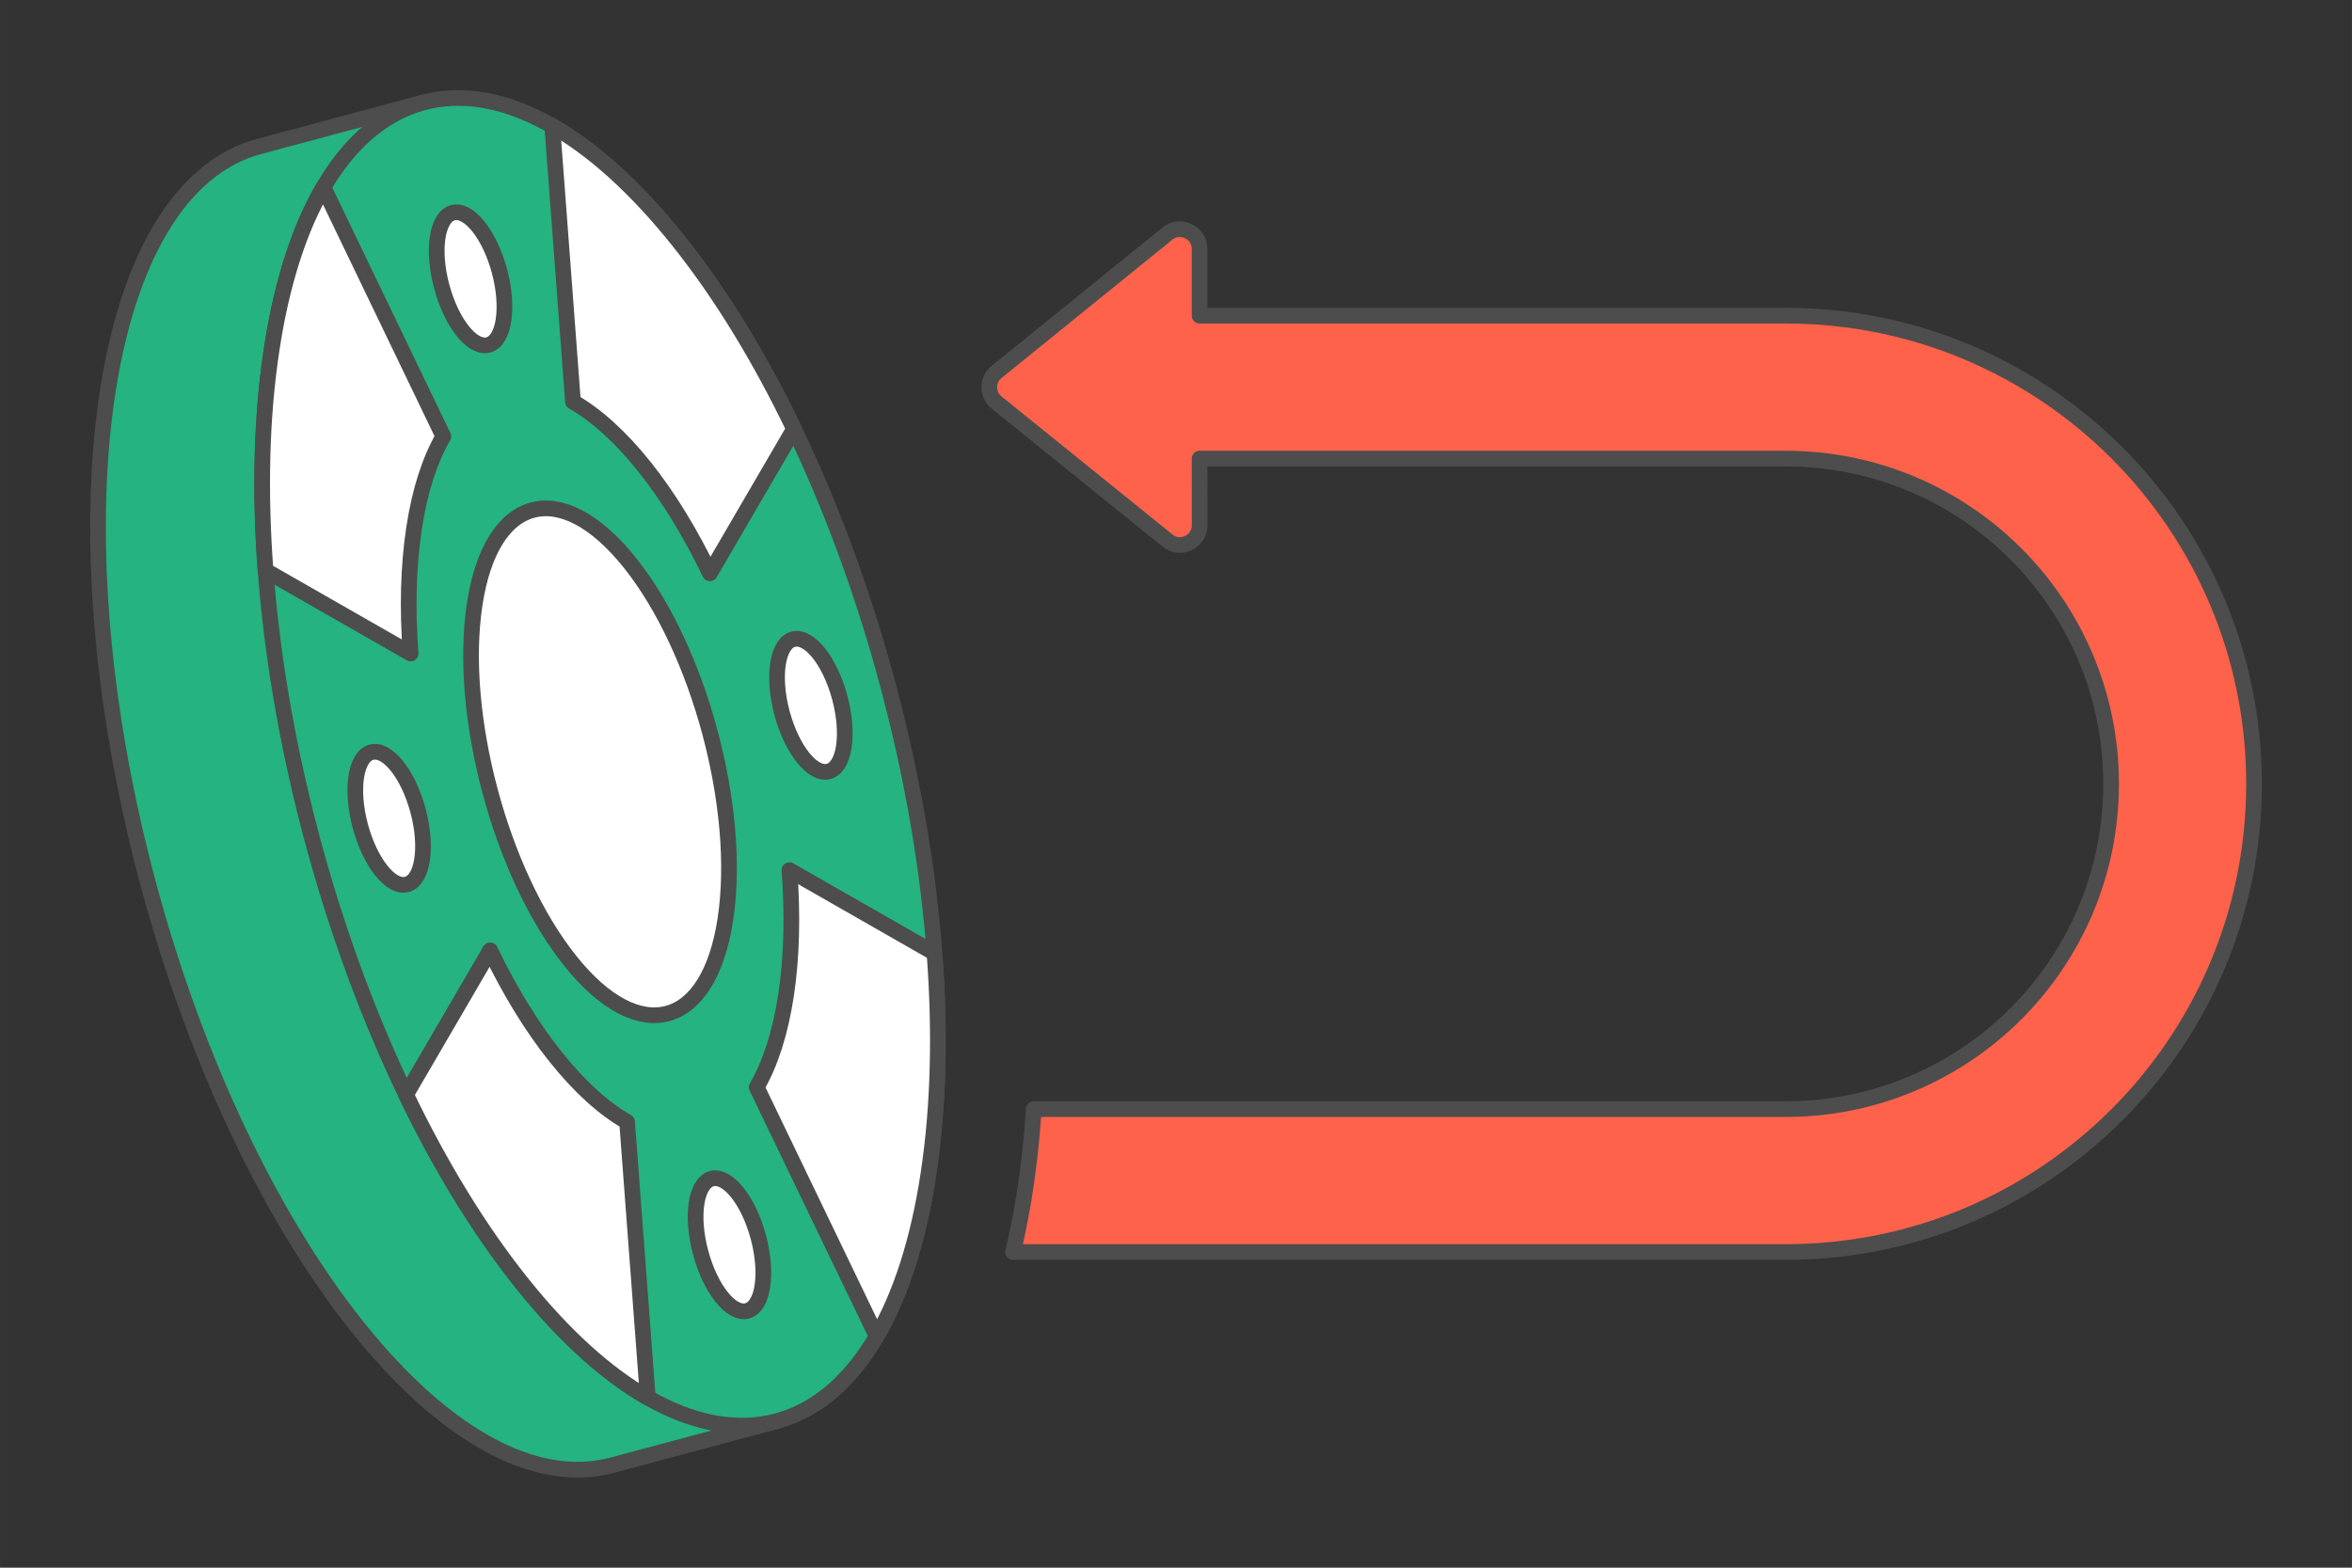 <?xml version="1.0" encoding="UTF-8"?>
<!DOCTYPE svg PUBLIC "-//W3C//DTD SVG 1.1//EN" "http://www.w3.org/Graphics/SVG/1.1/DTD/svg11.dtd">
<!-- Creator: CorelDRAW 2020 (64-Bit) -->
<svg xmlns="http://www.w3.org/2000/svg" xml:space="preserve" width="300px" height="200px" version="1.1" style="shape-rendering:geometricPrecision; text-rendering:geometricPrecision; image-rendering:optimizeQuality; fill-rule:evenodd; clip-rule:evenodd"
viewBox="0 0 4799.5 3199.7"
 xmlns:xlink="http://www.w3.org/1999/xlink"
 xmlns:xodm="http://www.corel.com/coreldraw/odm/2003">
 <rect x="0" y="0" width="4799.5" height="3199.7" fill="#333333" stroke="none"/>
 <defs>
  <style type="text/css">
   <![CDATA[
    .str0 {stroke:#4D4D4D;stroke-width:32;stroke-linecap:round;stroke-linejoin:round;stroke-miterlimit:2.613}
    .fil0 {fill:none}
    .fil2 {fill:#24B381}
    .fil3 {fill:white}
    .fil1 {fill:#FF624A;fill-rule:nonzero}
   ]]>
  </style>
 </defs>
 <g id="Layer_x0020_1">
  <g id="_2224980649936">
   <polygon class="fil0" points="0,0 4799.5,0 4799.5,3199.7 0,3199.7 "/>
   <g>
    <path class="fil1 str0" d="M4307.9 1599.8c0,366.7 -297.2,663.9 -663.9,663.9l-1534.5 0c-6.2,97.5 -19.4,196.7 -42.3,291.7l1576.8 0c527.7,0 955.6,-427.9 955.6,-955.6 0,-527.7 -427.9,-955.5 -955.6,-955.5l-1196.1 0 0 -136.1c0,-35.6 -42.6,-53.3 -68,-29.5l-346.1 280.3c-20.3,16.4 -19.9,47.3 0.5,63.1l348.4 281.4c26.3,21.3 65.3,1.8 65.3,-31.4l-0.1 -136.1 1196.1 0c366.7,0 663.9,297.2 663.9,663.8z"/>
    <g>
     <path class="fil2 str0" d="M1476.7 1487.3c122.7,457.8 131.2,888.9 43.9,1172.9l64.4 240.4 -335.1 89.8c-324.4,86.9 -748.8,-445.1 -948,-1188.3 -199.1,-743.3 -97.6,-1416.3 226.8,-1503.2l335.1 -89.8 64.5 240.5c217.6,202.2 425.7,579.8 548.4,1037.7z"/>
     <g>
      <path class="fil2 str0" d="M1894.8 2395.1c-88.6,587 -460.6,686.7 -830.8,222.6 -370.2,-464 -598.5,-1316.1 -509.9,-1903.1 88.6,-586.9 460.5,-686.6 830.7,-222.6 370.2,464.1 598.5,1316.1 510,1903.1z"/>
      <path class="fil3 str0" d="M1713.6 1423.8c20,74.5 9.8,142 -22.7,150.7 -32.6,8.7 -75.1,-44.6 -95.1,-119.1 -19.9,-74.5 -9.7,-142 22.8,-150.7 32.5,-8.7 75.1,44.6 95,119.1z"/>
      <path class="fil3 str0" d="M853 1654.4c19.9,74.5 9.8,142 -22.8,150.7 -32.5,8.7 -75,-44.6 -95,-119.1 -19.9,-74.5 -9.8,-142 22.7,-150.7 32.6,-8.7 75.1,44.6 95.1,119.1z"/>
      <path class="fil3 str0" d="M924.1 434.2c32.5,-8.7 75.1,44.6 95.1,119.1 19.9,74.5 9.7,142 -22.8,150.7 -32.5,8.7 -75,-44.6 -95,-119.1 -20,-74.5 -9.8,-142 22.7,-150.7z"/>
      <path class="fil3 str0" d="M1452.4 2405.7c32.5,-8.7 75.1,44.7 95,119.2 20,74.5 9.8,141.9 -22.7,150.6 -32.5,8.8 -75.1,-44.6 -95,-119.1 -20,-74.5 -9.8,-141.9 22.7,-150.7z"/>
      <path class="fil3 str0" d="M1480.3 1875.7c-33.8,224.1 -175.8,262.1 -317.1,84.9 -141.4,-177.1 -228.5,-502.4 -194.7,-726.5 33.8,-224.1 175.8,-262.1 317.2,-85 141.3,177.2 228.5,502.5 194.6,726.6z"/>
      <path class="fil3 str0" d="M1788.9 2727.5l-244.8 -508.5c27.4,-47.1 48.1,-110 60,-188.3 11.8,-78.2 13.6,-164.7 6.8,-254.7l296 169.3c12,158.9 8.7,311.7 -12.2,449.8 -20.8,138.1 -57.3,249.2 -105.8,332.4z"/>
      <path class="fil3 str0" d="M1620.3 875.5l-171.7 294.6c-39.1,-81.3 -84,-155.3 -133.3,-217.1 -49.4,-61.9 -98.8,-106 -146.1,-133.1l-42.3 -562.8c83.6,47.8 170.8,125.8 257.9,234.9 87.1,109.2 166.4,239.9 235.5,383.5z"/>
      <path class="fil3 str0" d="M541.9 1164.5l296 169.3c-6.8,-90 -4.9,-176.6 6.9,-254.8 11.8,-78.2 32.5,-141.1 59.9,-188.2l-244.7 -508.5c-48.5,83.1 -85.1,194.2 -105.9,332.3 -20.9,138.1 -24.2,291 -12.2,449.9z"/>
      <path class="fil3 str0" d="M1321.9 2852.6l-42.3 -562.8c-47.3,-27 -96.7,-71.2 -146,-133 -49.4,-61.8 -94.2,-135.8 -133.4,-217.2l-171.7 294.6c69.1,143.6 148.4,274.3 235.5,383.5 87.1,109.2 174.3,187.2 257.9,234.9z"/>
     </g>
    </g>
   </g>
  </g>
 </g>
</svg>
